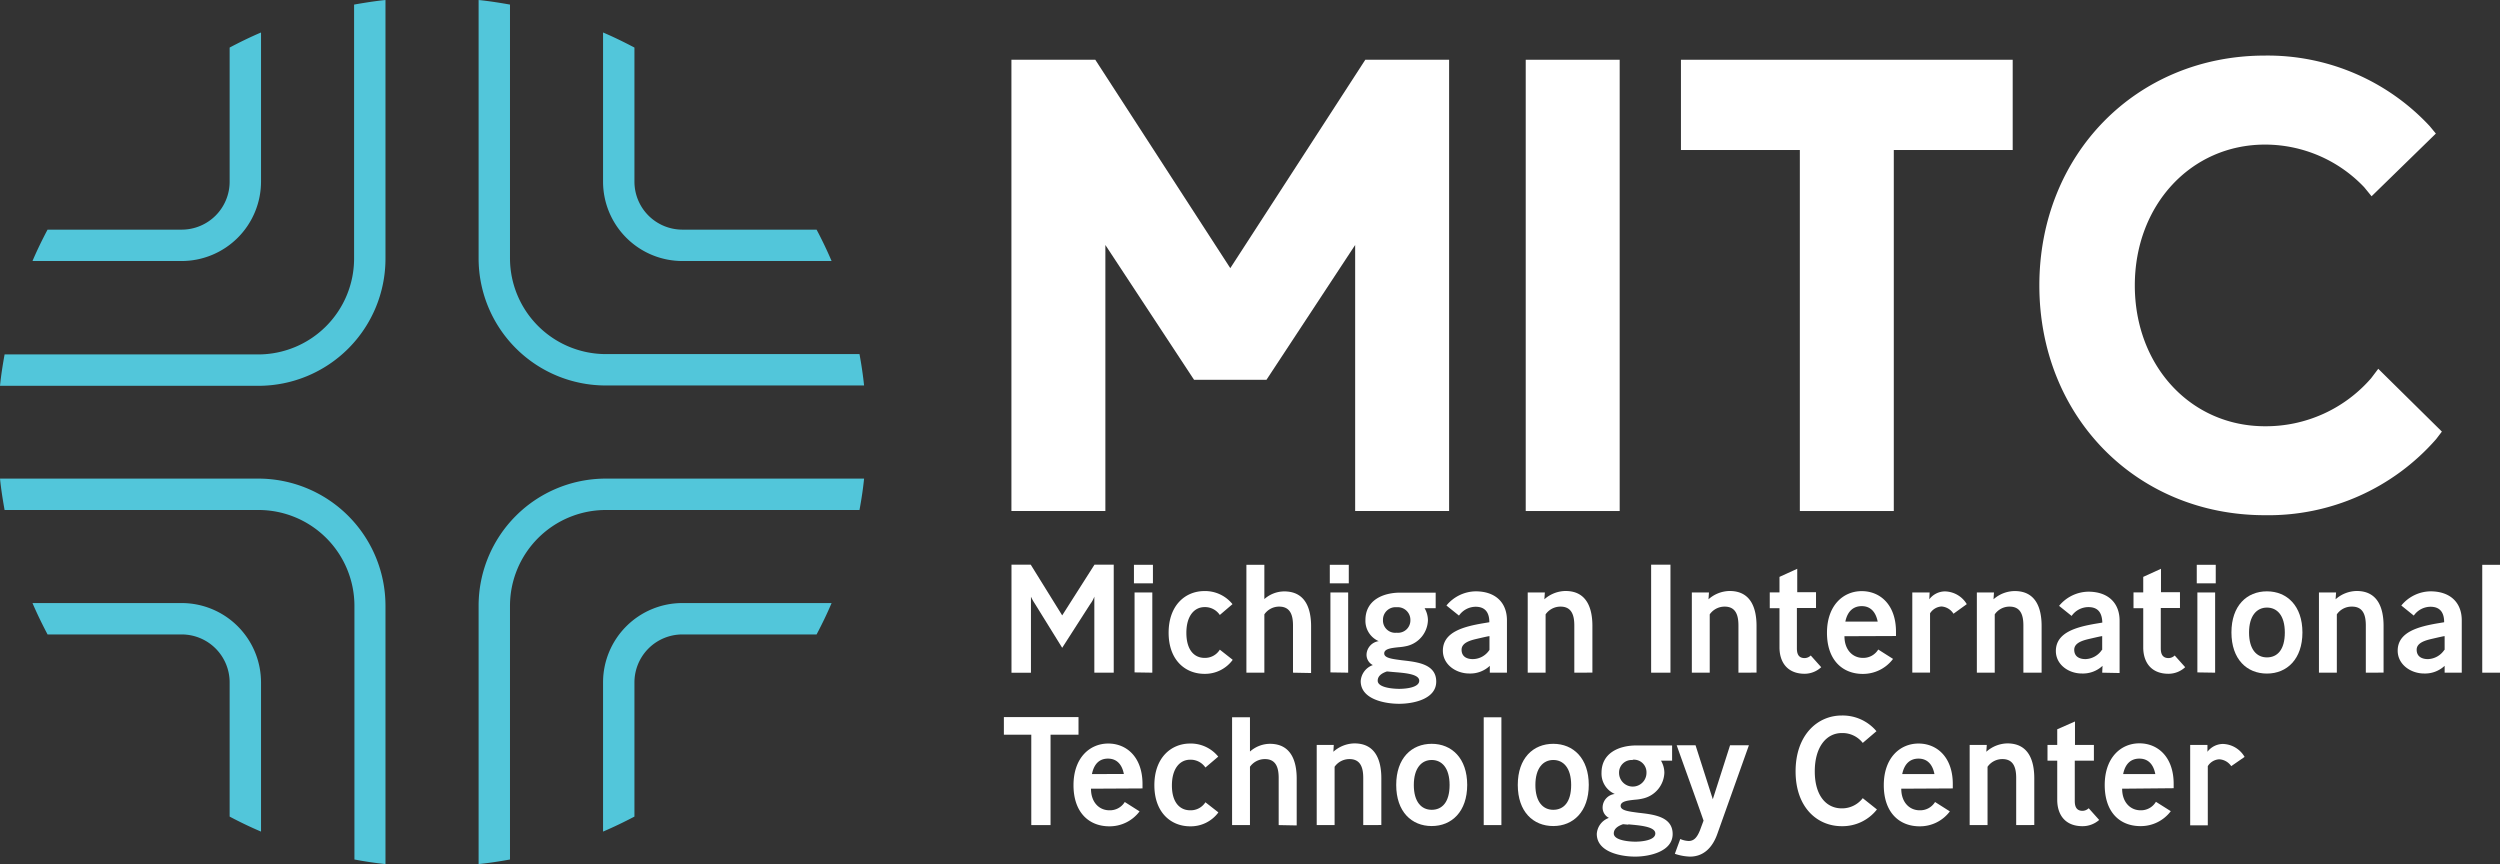 <svg xmlns="http://www.w3.org/2000/svg" viewBox="0 0 364.81 126.09"><rect x="0" y="0" width="364.81" height="126.09" fill="#333333" stroke="none"/><defs><style>.cls-1{fill:#fff;}.cls-2{fill:#52c6da;}</style></defs><g id="Layer_2" data-name="Layer 2"><g id="Art"><path class="cls-1" d="M347.13,53.9l-.08-.09L346,55.2a20.32,20.32,0,0,1-15.48,7c-10.86,0-19-8.84-19-20.55s8.18-20.55,19-20.55A19.94,19.94,0,0,1,345,27.33l1.07,1.31,9.31-9.08.07-.07-.91-1.1A32.29,32.29,0,0,0,330.5,8.11c-18.76,0-32.91,14.42-32.91,33.54s14.15,33.53,32.91,33.53a32.51,32.51,0,0,0,25-11.11l.83-1.09Z"/><polygon class="cls-1" points="199.23 8.72 179.53 39.13 159.83 8.72 147.59 8.72 147.59 74.57 161.3 74.57 161.3 35.75 174.24 55.42 184.81 55.42 197.75 35.75 197.75 74.57 211.46 74.57 211.46 8.72 199.23 8.72"/><rect class="cls-1" x="222.64" y="8.72" width="13.71" height="65.85"/><polygon class="cls-1" points="245.29 21.89 262.64 21.89 262.64 74.57 276.35 74.57 276.35 21.89 293.7 21.89 293.7 8.72 245.29 8.72 245.29 21.89"/><path class="cls-1" d="M159.69,98.16V87.06a4,4,0,0,1-.59,1.08L155,94.53l-4-6.46a7,7,0,0,1-.56-1v11.1H147.6V82.4h2.81L155,89.8l4.71-7.4h2.81V98.16Z"/><path class="cls-1" d="M165.47,85.12v-2.7h2.77v2.7Zm.09,13V86.45h2.59V98.16Z"/><path class="cls-1" d="M179.85,96.33a5,5,0,0,1-4.09,2c-2.8,0-5.23-2-5.23-6s2.43-6.08,5.23-6.08a5.13,5.13,0,0,1,4.09,1.91L178,89.74a2.6,2.6,0,0,0-2.22-1.15c-1.47,0-2.66,1.24-2.66,3.76S174.29,96,175.76,96A2.52,2.52,0,0,0,178,94.8l1.87,1.47Z"/><path class="cls-1" d="M188.68,98.16V91.29c0-1.31-.27-2.77-2-2.77a2.61,2.61,0,0,0-2.18,1.13v8.51h-2.62V82.42h2.62v5a4.41,4.41,0,0,1,2.9-1.12c3.2,0,3.92,2.68,3.92,5.09v6.82Z"/><path class="cls-1" d="M194.05,85.12v-2.7h2.77v2.7Zm.09,13V86.45h2.59V98.16Z"/><path class="cls-1" d="M204.16,102.7c-2.07,0-5.6-.65-5.6-3.3a2.66,2.66,0,0,1,1.77-2.35,1.68,1.68,0,0,1-.92-1.55,2.06,2.06,0,0,1,1.78-1.94,3.22,3.22,0,0,1-1.94-3.08c0-2.9,2.55-4,5.09-4h5.16v2.27h-1.62a3.51,3.51,0,0,1,.49,1.76,4,4,0,0,1-3,3.74,8,8,0,0,1-1.33.2c-1,.11-2.05.22-2.05.9s1.17.81,2.59,1c2.23.25,5,.54,5,3.11S206.23,102.7,204.16,102.7Zm-1-4.65-.77-.07c-.65.22-1.35.6-1.35,1.35,0,1.06,2.41,1.19,3.15,1.19s2.91-.13,2.91-1.19S204.59,98.18,203.15,98.05Zm.65-9.44a1.83,1.83,0,0,0-2,1.87,1.79,1.79,0,0,0,2,1.85,1.81,1.81,0,0,0,2-1.85A1.85,1.85,0,0,0,203.8,88.61Z"/><path class="cls-1" d="M217.4,98.16l0-1a4.16,4.16,0,0,1-3,1.12c-1.94,0-3.85-1.3-3.85-3.33,0-2.72,3-3.51,5.88-4l.9-.15c0-1.58-.75-2.26-2-2.26a3,3,0,0,0-2.43,1.29l-1.83-1.47a5.62,5.62,0,0,1,4.26-2.07c2.9,0,4.57,1.65,4.57,4.23v7.64Zm-.05-3.33v-2c-.13,0-.63.11-1.8.38-.94.22-2.27.56-2.27,1.6s.81,1.37,1.64,1.37A2.93,2.93,0,0,0,217.35,94.83Z"/><path class="cls-1" d="M229.73,98.16V91.29c0-1.31-.27-2.77-2-2.77a2.64,2.64,0,0,0-2.19,1.13v8.51h-2.61V86.45h2.5l-.07,1a4.73,4.73,0,0,1,3.09-1.21c3.2,0,3.92,2.68,3.92,5.09v6.82Z"/><path class="cls-1" d="M240.94,98.16V82.4h2.82V98.16Z"/><path class="cls-1" d="M253.68,98.16V91.29c0-1.31-.27-2.77-2-2.77a2.64,2.64,0,0,0-2.19,1.13v8.51h-2.61V86.45h2.5l-.07,1a4.73,4.73,0,0,1,3.09-1.21c3.2,0,3.92,2.68,3.92,5.09v6.82Z"/><path class="cls-1" d="M263.36,98.32c-2.59,0-3.69-1.74-3.69-3.85V88.75h-1.42v-2.3h1.42V84.18L262.26,83v3.42H265v2.3h-2.79v5.87c0,.66.13,1.44,1.12,1.44a1.28,1.28,0,0,0,.9-.38l1.53,1.71A3.59,3.59,0,0,1,263.36,98.32Z"/><path class="cls-1" d="M269.15,92.84c0,2,1.21,3.16,2.68,3.16a2.54,2.54,0,0,0,2.25-1.22l2.16,1.37a5.48,5.48,0,0,1-4.41,2.19c-2.95,0-5.23-2-5.23-6s2.37-6.08,5.07-6.08,5,2,5,5.92v.63Zm.13-2.13H274c-.3-1.51-1.13-2.26-2.32-2.26S269.6,89.15,269.28,90.71Z"/><path class="cls-1" d="M285.06,89.56a2.25,2.25,0,0,0-1.75-1.06,2.14,2.14,0,0,0-1.67,1c0,2.21,0,6.46,0,8.65h-2.59V86.45h2.53l-.05,1a2.9,2.9,0,0,1,2.25-1.15A3.8,3.8,0,0,1,287,88.16Z"/><path class="cls-1" d="M295.26,98.16V91.29c0-1.31-.27-2.77-2-2.77a2.61,2.61,0,0,0-2.18,1.13v8.51h-2.61V86.45h2.5l-.07,1A4.72,4.72,0,0,1,294,86.25c3.2,0,3.92,2.68,3.92,5.09v6.82Z"/><path class="cls-1" d="M306.76,98.16l.05-1a4.18,4.18,0,0,1-3,1.12C301.88,98.29,300,97,300,95c0-2.72,3-3.51,5.88-4l.9-.15c-.05-1.58-.74-2.26-2.05-2.26a3,3,0,0,0-2.43,1.29l-1.83-1.47a5.62,5.62,0,0,1,4.26-2.07c2.9,0,4.57,1.65,4.57,4.23v7.64Zm0-3.33v-2c-.14,0-.63.11-1.8.38-.95.22-2.28.56-2.28,1.6s.81,1.37,1.64,1.37A3,3,0,0,0,306.72,94.83Z"/><path class="cls-1" d="M316.44,98.32c-2.59,0-3.69-1.74-3.69-3.85V88.75h-1.42v-2.3h1.42V84.18L315.34,83v3.42h2.77v2.3h-2.8v5.87c0,.66.14,1.44,1.13,1.44a1.3,1.3,0,0,0,.9-.38l1.53,1.71A3.59,3.59,0,0,1,316.44,98.32Z"/><path class="cls-1" d="M320.56,85.12v-2.7h2.77v2.7Zm.09,13V86.45h2.59V98.16Z"/><path class="cls-1" d="M330.8,98.29c-2.93,0-5.18-2.09-5.18-6s2.25-6,5.18-6,5.18,2.12,5.18,6S333.73,98.29,330.8,98.29Zm0-9.63c-1.48,0-2.61,1.19-2.61,3.64s1.1,3.63,2.61,3.63,2.61-1.1,2.61-3.63S332.26,88.66,330.8,88.66Z"/><path class="cls-1" d="M345.23,98.16V91.29c0-1.31-.27-2.77-2-2.77A2.61,2.61,0,0,0,341,89.65v8.51h-2.61V86.45h2.5l-.07,1a4.72,4.72,0,0,1,3.08-1.21c3.2,0,3.92,2.68,3.92,5.09v6.82Z"/><path class="cls-1" d="M356.73,98.16l0-1a4.18,4.18,0,0,1-3,1.12c-1.93,0-3.85-1.3-3.85-3.33,0-2.72,3-3.51,5.88-4l.9-.15c0-1.58-.74-2.26-2-2.26a3,3,0,0,0-2.43,1.29l-1.82-1.47a5.6,5.6,0,0,1,4.25-2.07c2.9,0,4.57,1.65,4.57,4.23v7.64Zm0-3.33v-2c-.14,0-.63.11-1.8.38-.95.22-2.28.56-2.28,1.6s.81,1.37,1.65,1.37A3,3,0,0,0,356.69,94.83Z"/><path class="cls-1" d="M362.22,98.16V82.42h2.59V98.16Z"/><path class="cls-1" d="M153.3,107.21V120.4h-2.81V107.21h-4v-2.57h10.89v2.57Z"/><path class="cls-1" d="M159.2,115.09c0,2,1.21,3.15,2.68,3.15a2.53,2.53,0,0,0,2.25-1.21l2.16,1.37a5.46,5.46,0,0,1-4.41,2.18c-2.95,0-5.23-2-5.23-6s2.37-6.08,5.07-6.08,5,2,5,5.92v.63Zm.13-2.14H164c-.29-1.51-1.13-2.25-2.32-2.25S159.65,111.4,159.33,113Z"/><path class="cls-1" d="M177.77,118.58a5,5,0,0,1-4.1,2c-2.79,0-5.22-2-5.22-6s2.43-6.08,5.22-6.08a5.15,5.15,0,0,1,4.1,1.91L175.9,112a2.61,2.61,0,0,0-2.23-1.14c-1.46,0-2.66,1.23-2.66,3.76s1.2,3.62,2.66,3.62a2.54,2.54,0,0,0,2.23-1.17l1.87,1.46Z"/><path class="cls-1" d="M186.59,120.4v-6.86c0-1.31-.27-2.77-2-2.77a2.66,2.66,0,0,0-2.19,1.12v8.51h-2.61V104.67h2.61v5a4.44,4.44,0,0,1,2.91-1.13c3.19,0,3.91,2.68,3.91,5.09v6.82Z"/><path class="cls-1" d="M198.93,120.4v-6.86c0-1.31-.27-2.77-2-2.77a2.63,2.63,0,0,0-2.18,1.12v8.51h-2.61V108.7h2.49l-.06,1a4.71,4.71,0,0,1,3.08-1.22c3.2,0,3.92,2.68,3.92,5.09v6.82Z"/><path class="cls-1" d="M208.92,120.54c-2.93,0-5.18-2.09-5.18-6s2.25-6,5.18-6,5.18,2.12,5.18,6S211.85,120.54,208.92,120.54Zm0-9.64c-1.49,0-2.61,1.2-2.61,3.65s1.1,3.62,2.61,3.62,2.61-1.1,2.61-3.62S210.38,110.9,208.92,110.9Z"/><path class="cls-1" d="M216.51,120.4V104.67h2.58V120.4Z"/><path class="cls-1" d="M226.66,120.54c-2.93,0-5.18-2.09-5.18-6s2.25-6,5.18-6,5.18,2.12,5.18,6S229.58,120.54,226.66,120.54Zm0-9.64c-1.49,0-2.61,1.2-2.61,3.65s1.1,3.62,2.61,3.62,2.61-1.1,2.61-3.62S228.12,110.9,226.66,110.9Z"/><path class="cls-1" d="M238.61,125c-2.07,0-5.6-.65-5.6-3.31a2.65,2.65,0,0,1,1.77-2.34,1.68,1.68,0,0,1-.92-1.55,2,2,0,0,1,1.78-1.94,3.23,3.23,0,0,1-1.94-3.08c0-2.91,2.55-4,5.09-4H244V111h-1.62a3.51,3.51,0,0,1,.49,1.76,4,4,0,0,1-3,3.73,7,7,0,0,1-1.33.21c-1,.11-2.05.22-2.05.9s1.17.81,2.59,1c2.23.25,5,.55,5,3.11S240.68,125,238.61,125Zm-1-4.66-.77-.07c-.65.23-1.35.61-1.35,1.35,0,1.06,2.41,1.2,3.15,1.2s2.91-.14,2.91-1.2S239,120.43,237.6,120.29Zm.65-9.43a1.83,1.83,0,0,0-2,1.87,2,2,0,0,0,4,0A1.84,1.84,0,0,0,238.25,110.86Z"/><path class="cls-1" d="M250.61,121.66c-.7,2-2,3.34-4,3.34a7.51,7.51,0,0,1-2.21-.41l.79-2.16a3.4,3.4,0,0,0,1.22.29c.76,0,1.23-.49,1.66-1.57l.52-1.4c-1.26-3.62-2.66-7.43-3.92-11h2.75l2.52,7.88,2.52-7.88h2.75Z"/><path class="cls-1" d="M268.75,120.56c-3.56,0-6.73-2.72-6.73-8s3.17-8.15,6.73-8.15a6.44,6.44,0,0,1,5.07,2.29l-2,1.71a3.74,3.74,0,0,0-3.06-1.44c-2.23,0-3.94,2-3.94,5.59s1.71,5.4,3.94,5.4a3.82,3.82,0,0,0,3.06-1.49l2.07,1.65A6.38,6.38,0,0,1,268.75,120.56Z"/><path class="cls-1" d="M277.44,115.09c0,2,1.21,3.15,2.68,3.15a2.53,2.53,0,0,0,2.25-1.21l2.16,1.37a5.44,5.44,0,0,1-4.41,2.18c-2.95,0-5.23-2-5.23-6s2.37-6.08,5.07-6.08,5,2,5,5.92v.63Zm.13-2.14h4.71c-.29-1.51-1.13-2.25-2.32-2.25S277.89,111.4,277.57,113Z"/><path class="cls-1" d="M294.21,120.4v-6.86c0-1.31-.27-2.77-2-2.77a2.63,2.63,0,0,0-2.18,1.12v8.51h-2.61V108.7h2.5l-.07,1a4.73,4.73,0,0,1,3.08-1.22c3.2,0,3.92,2.68,3.92,5.09v6.82Z"/><path class="cls-1" d="M303.89,120.56c-2.59,0-3.69-1.73-3.69-3.85V111h-1.42V108.7h1.42v-2.28l2.59-1.14v3.42h2.76V111h-2.79v5.88c0,.65.14,1.44,1.13,1.44a1.34,1.34,0,0,0,.9-.38l1.53,1.71A3.67,3.67,0,0,1,303.89,120.56Z"/><path class="cls-1" d="M309.67,115.09c0,2,1.22,3.15,2.68,3.15A2.52,2.52,0,0,0,314.6,117l2.17,1.37a5.47,5.47,0,0,1-4.42,2.18c-3,0-5.22-2-5.22-6s2.36-6.08,5.06-6.08,5,2,5,5.92v.63Zm.14-2.14h4.7c-.29-1.51-1.12-2.25-2.32-2.25S310.12,111.4,309.81,113Z"/><path class="cls-1" d="M325.59,111.8a2.26,2.26,0,0,0-1.76-1,2.1,2.1,0,0,0-1.66,1c0,2.21,0,6.46,0,8.64H319.6V108.7h2.52l0,1a2.87,2.87,0,0,1,2.25-1.14,3.78,3.78,0,0,1,3.17,1.89Z"/><path class="cls-2" d="M69.84,0V37.72A18.55,18.55,0,0,0,88.38,56.25h37.71c-.16-1.54-.39-3.07-.67-4.58h-37a14,14,0,0,1-14-14V.67C72.91.4,71.38.16,69.84,0Z"/><path class="cls-2" d="M88,99.58v21.77c1.56-.67,3.08-1.4,4.58-2.19V99.58a7,7,0,0,1,7-7h19.58c.79-1.5,1.52-3,2.19-4.58H99.58A11.58,11.58,0,0,0,88,99.58Z"/><path class="cls-2" d="M74.42,125.42v-37a14,14,0,0,1,14-14h37c.28-1.51.51-3,.67-4.58H88.38A18.56,18.56,0,0,0,69.84,88.38v37.71C71.38,125.93,72.91,125.7,74.42,125.42Z"/><path class="cls-2" d="M99.58,38.09h21.77c-.67-1.57-1.4-3.09-2.19-4.58H99.58a7,7,0,0,1-7-7V6.94c-1.5-.79-3-1.53-4.58-2.2V26.51A11.59,11.59,0,0,0,99.58,38.09Z"/><path class="cls-2" d="M56.25,126.09V88.38A18.56,18.56,0,0,0,37.72,69.84H0c.16,1.55.4,3.07.67,4.58H37.72a14,14,0,0,1,14,14v37C53.18,125.7,54.71,125.93,56.25,126.09Z"/><path class="cls-2" d="M26.51,88H4.74c.67,1.56,1.41,3.08,2.2,4.58H26.51a7,7,0,0,1,7,7v19.58c1.49.79,3,1.52,4.58,2.19V99.58A11.59,11.59,0,0,0,26.51,88Z"/><path class="cls-2" d="M51.67.67V37.72a14,14,0,0,1-14,14H.67c-.27,1.51-.51,3-.67,4.58H37.72A18.55,18.55,0,0,0,56.25,37.72V0C54.71.16,53.18.4,51.67.67Z"/><path class="cls-2" d="M38.09,26.51V4.74c-1.57.67-3.09,1.41-4.58,2.2V26.51a7,7,0,0,1-7,7H6.94c-.79,1.49-1.53,3-2.2,4.58H26.51A11.6,11.6,0,0,0,38.09,26.51Z"/></g></g></svg>